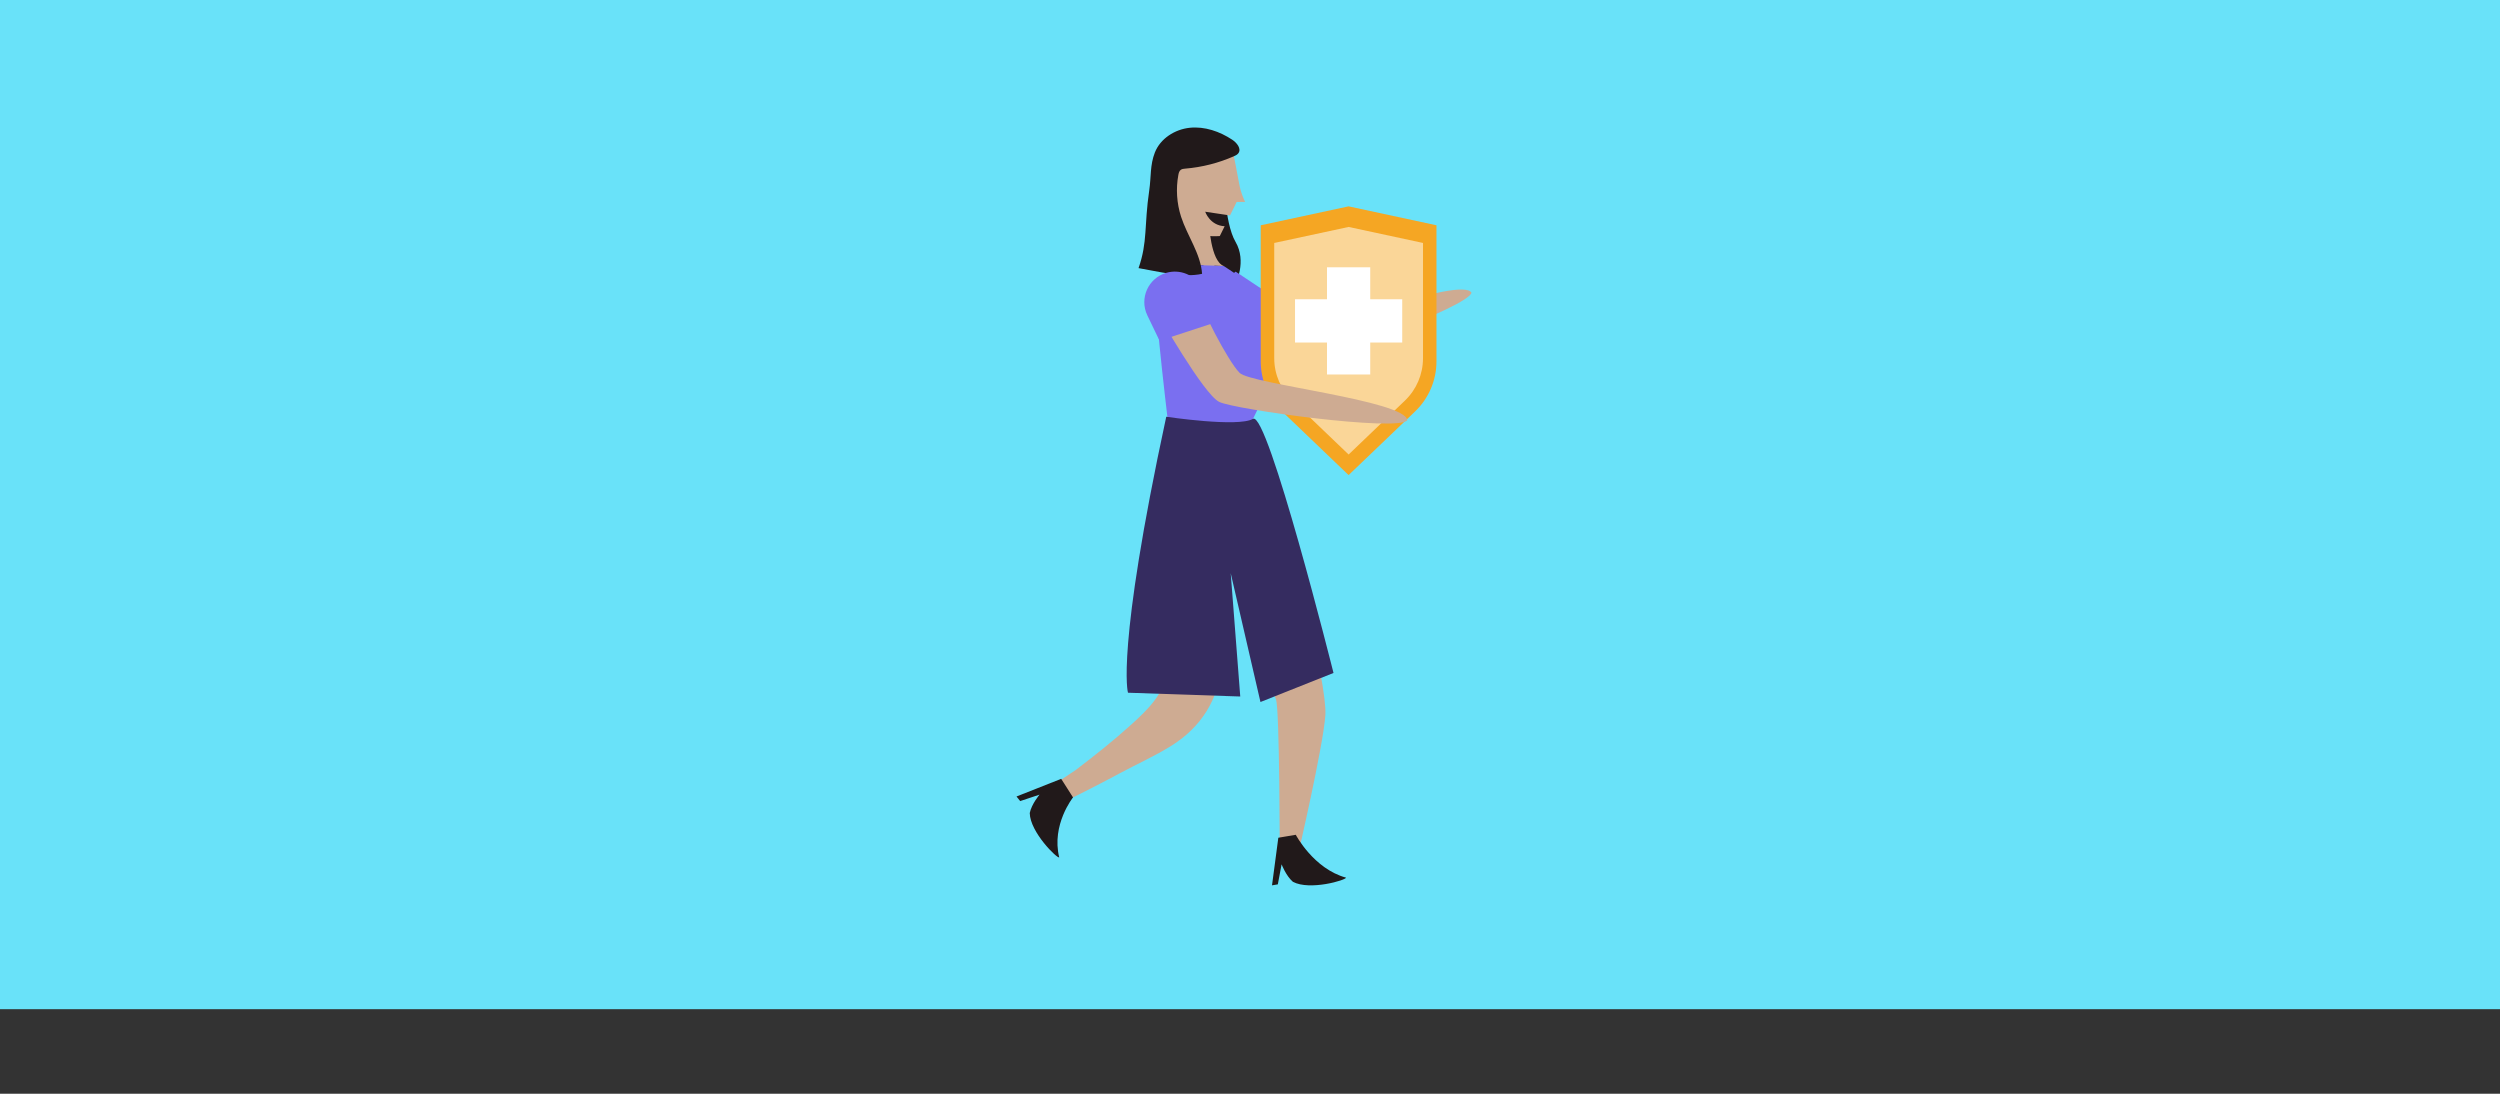 <?xml version="1.0" encoding="UTF-8"?>
<svg xmlns="http://www.w3.org/2000/svg" id="Capa_1" viewBox="0 0 1090 476.88">
  <rect x="0" y="0" width="1090" height="476.88" fill="#333333" stroke="none"/>
  <defs>
    <style>      .cls-1 {        fill: #ceab92;      }      .cls-2 {        fill: #7a6ff0;      }      .cls-3 {        fill: #69e2f9;      }      .cls-4 {        fill: #fff;      }      .cls-5 {        fill: #fad698;      }      .cls-6 {        fill: #21191a;      }      .cls-7 {        fill: #352c60;      }      .cls-8 {        fill: #f5a623;      }    </style>
  </defs>
  <rect class="cls-3" width="1090" height="440"></rect>
  <g>
    <path class="cls-6" d="M533.58,75.74s.09,21.12,5.11,29.71c5.02,8.59,0,18.22,0,18.22l-24.66-11.4,10.64-31.03,8.92-5.5Z"></path>
    <path class="cls-1" d="M514.22,131.13s43.25,27.37,50.89,27.21c7.63-.16,75.29-24.43,76.46-30.76-4.77-7.28-67.67,17.49-74.38,15.43-6.7-2.06-36.79-24.95-39-28.73-2.21-3.79-13.97,16.86-13.97,16.86Z"></path>
    <path class="cls-1" d="M562.01,233.81s16.78,64.31,15.85,77.99c-.94,13.69-12.11,61.7-12.11,61.7l-7.79,1.26s.02-66.04-1.66-69.83c-1.68-3.79-20.11-62.09-20.11-62.09l25.83-9.03Z"></path>
    <path class="cls-1" d="M527.14,97.35s.61,16.5,6.44,18.64l-16.1-.59-3.45-20.5,13.12,2.45Z"></path>
    <path class="cls-1" d="M513.38,64.25c6.08-.57,20.78-3.61,24.38,2.84,0,0,1.66,8.1,2.48,12.83.83,4.72,2.65,8.13,2.65,8.13h-3.7s-2.91,5.88-2.91,5.88l-10.81-1.62s2,5.99,8.48,6.33l-2.12,4.28s-10.66,1.03-18.57-4.32c-7.91-5.36-5.96-33.78.12-34.35Z"></path>
    <path class="cls-2" d="M517.47,115.4s-12.13,4.35-13.38,10.81c-1.26,6.46,6.14,65.84,6.14,65.84l34.16-5.75s14.89-27.48,12.77-37.01c-2.12-9.53-.58-18.74-23.57-33.29l-16.1-.59Z"></path>
    <path class="cls-1" d="M510.14,239.06c-.5,8.49-.88,16.98-1.18,25.48-.31,8.73,1.79,18.23.39,27.18-1.66,10.64-8.6,17.39-16.27,24.33-7.66,6.93-15.78,13.37-24,19.62-1.02.77-12.62,8.1-12.43,9.18l1.28,7.59c10.26-4.81,20.38-9.96,30.35-15.32,7.37-3.96,15.04-7.39,22.16-11.8,13.45-8.32,20.57-20.21,22.5-35.62,2.26-18.04,2.28-36.58,1.49-54.72l-24.29,4.09Z"></path>
    <path class="cls-6" d="M467.84,347.67s-9.52,11.91-6.02,26.15c-.82.61-12.69-10.92-12.85-19.34.8-3.93,4.27-8.02,4.27-8.02l-8.44,2.81-1.6-2,19.48-7.7,5.16,8.1Z"></path>
    <path class="cls-6" d="M564.95,363.96s7.77,14.83,21.91,18.69c.14,1.02-15.72,5.78-23.15,1.82-3.04-2.61-4.93-7.63-4.93-7.63l-1.65,8.74-2.53.43,2.75-20.76,7.59-1.28Z"></path>
    <path class="cls-6" d="M503.52,66.5c2.38-6.09,8.71-10.11,15.21-10.79,6.5-.68,13.06,1.6,18.51,5.2,2.03,1.34,4.13,3.94,2.69,5.9-.47.64-1.23,1-1.96,1.32-6.7,2.95-13.89,4.78-21.19,5.39-.7.06-1.44.12-1.99.55-.66.51-.88,1.39-1.03,2.21-1.12,6.05-.7,12.37,1.19,18.22,2.74,8.45,8.52,16.02,9.16,24.88-8.2,1.88-19.4-1.09-27.7-2.48,4.02-11.55,2.37-18.27,4.67-33.99.85-5.83.29-10.93,2.44-16.42Z"></path>
    <path class="cls-7" d="M508.48,181.7s31.42,4.71,37.82.92c6.4-3.79,35.11,110.79,35.11,110.79l-31.85,12.67-12.97-56.18,4.16,53.78-48.95-1.65s-5.39-17.96,16.68-120.32Z"></path>
    <polygon class="cls-2" points="538.73 118.43 559.36 132.11 536.23 153.73 518.01 134.31 538.73 118.43"></polygon>
    <g>
      <path class="cls-8" d="M626.3,98.22v59.35c0,8.24-3.37,16.12-9.32,21.82l-28.99,27.75-28.99-27.75c-5.95-5.7-9.32-13.58-9.32-21.82v-59.35l38.3-8.25,38.3,8.25Z"></path>
      <path class="cls-5" d="M620.43,105.93v50.26c0,6.98-2.85,13.65-7.89,18.48l-24.54,23.5-24.54-23.5c-5.04-4.83-7.89-11.5-7.89-18.48v-50.26l32.44-6.98,32.44,6.98Z"></path>
      <polygon class="cls-4" points="611.37 130.48 611.37 149.34 597.42 149.34 597.42 163.28 578.57 163.28 578.57 149.34 564.63 149.34 564.63 130.48 578.57 130.48 578.57 116.54 597.42 116.54 597.42 130.48 611.37 130.48"></polygon>
    </g>
    <path class="cls-1" d="M504.83,136.75s19.89,35.08,26.73,38.47c6.84,3.38,78.06,13.09,82.02,8.01-.87-8.65-68.1-15.73-73.1-20.65s-17.69-29.5-17.9-33.88c-.21-4.38-17.75,8.05-17.75,8.05Z"></path>
    <path class="cls-2" d="M505.55,148.55l26.54-8.68-8.25-14.66c-3.04-5.4-9.4-7.99-15.35-6.25h0c-7.88,2.31-11.81,11.14-8.25,18.54l5.31,11.04Z"></path>
  </g>
</svg>
